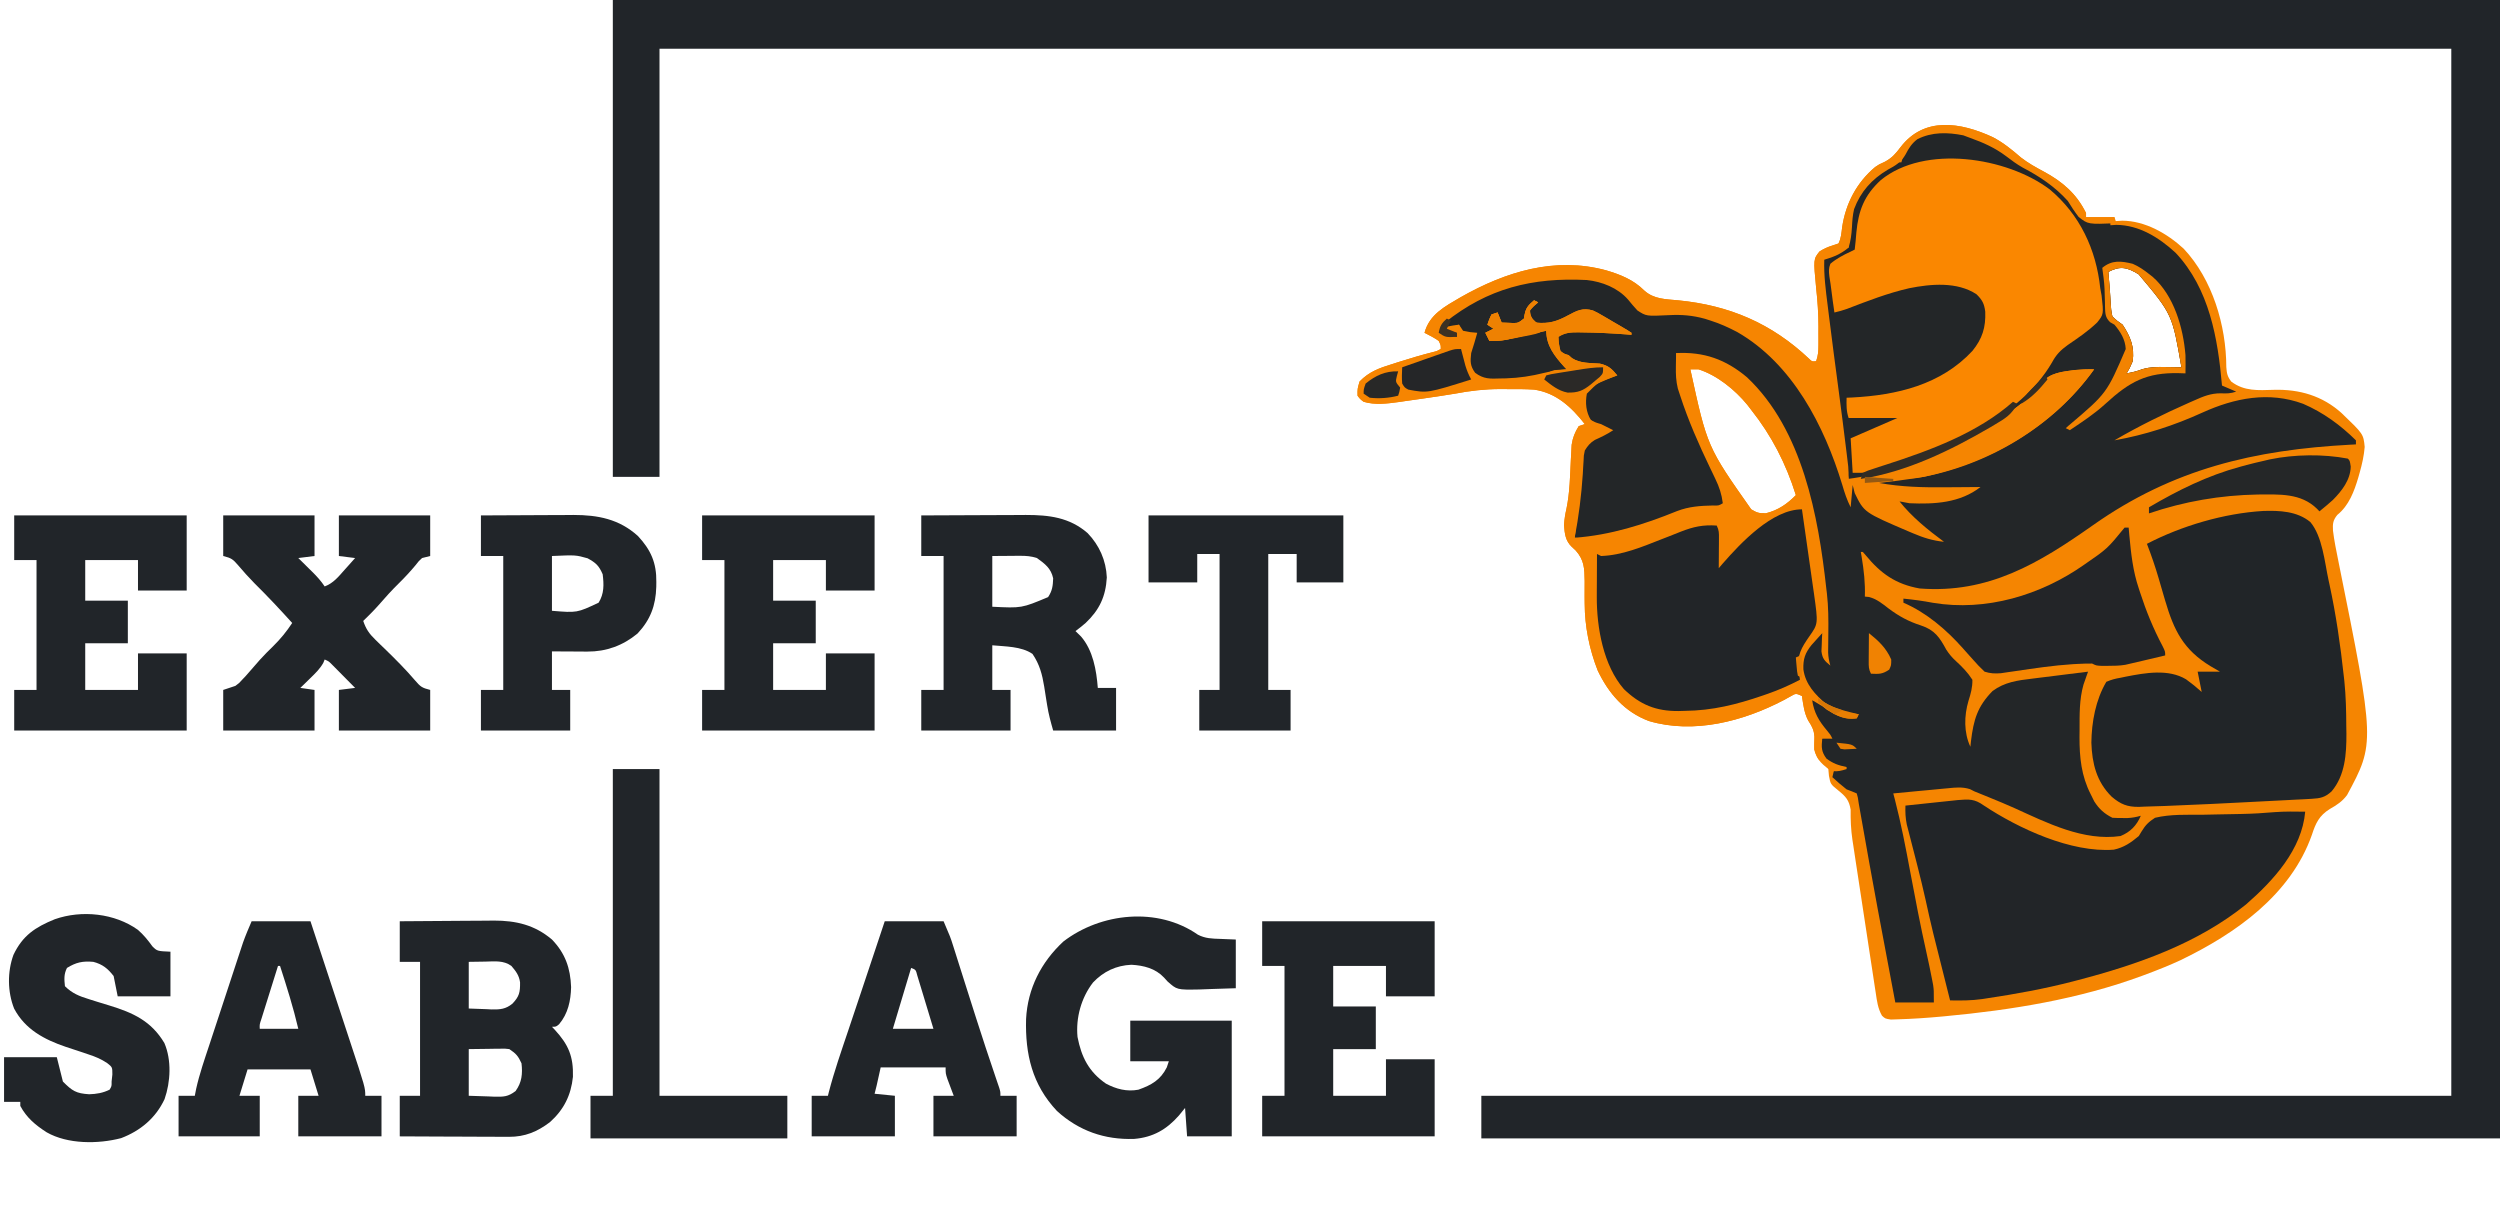 <svg xmlns="http://www.w3.org/2000/svg" width="1232" height="596"><path d="M0 0 C5.199 2.749 9.385 6.183 13.816 10.016 C17.383 12.767 21.098 14.826 25.062 16.938 C34.2 21.863 41.232 27.865 45.875 37.375 C45.875 38.035 45.875 38.695 45.875 39.375 C50.495 39.375 55.115 39.375 59.875 39.375 C59.875 40.035 59.875 40.695 59.875 41.375 C61.133 41.292 62.391 41.21 63.688 41.125 C74.9 41.16 85.937 47.472 94 54.938 C108.168 70.021 114.949 92.771 115 113.25 C115.237 116.405 115.519 117.91 117.449 120.43 C123.851 125.279 130.773 124.708 138.405 124.485 C150.991 124.125 162.424 127.411 171.902 136.035 C182.569 146.262 182.569 146.262 183.195 152.637 C182.821 157.003 181.941 160.98 180.75 165.188 C180.417 166.374 180.417 166.374 180.076 167.584 C178.029 174.493 175.457 181.492 169.691 186.133 C167.547 188.78 167.388 190.483 167.564 193.84 C168.182 198.882 169.199 203.846 170.211 208.822 C188.305 298.55 188.305 298.55 174.5 324.188 C172.172 327.321 169.431 329.118 166.059 331.023 C160.777 334.293 159.048 337.996 157.188 343.75 C146.722 373.425 119.731 392.349 92.429 405.559 C87 408.069 81.478 410.286 75.875 412.375 C75.083 412.672 74.29 412.969 73.474 413.275 C42.247 424.774 9.262 430.127 -23.75 433.188 C-24.425 433.251 -25.101 433.315 -25.797 433.38 C-32.82 434.027 -39.849 434.492 -46.898 434.699 C-48.587 434.753 -48.587 434.753 -50.31 434.807 C-53.125 434.375 -53.125 434.375 -54.699 432.891 C-56.714 429.335 -57.17 425.681 -57.751 421.694 C-57.888 420.819 -58.025 419.944 -58.166 419.042 C-58.615 416.149 -59.048 413.255 -59.48 410.359 C-59.789 408.344 -60.099 406.329 -60.409 404.313 C-61.058 400.088 -61.698 395.861 -62.333 391.633 C-63.145 386.227 -63.972 380.823 -64.804 375.42 C-65.445 371.256 -66.079 367.092 -66.711 362.927 C-67.014 360.935 -67.318 358.943 -67.624 356.951 C-68.051 354.16 -68.47 351.367 -68.887 348.573 C-69.014 347.757 -69.14 346.942 -69.27 346.101 C-70.002 341.13 -70.189 336.398 -70.125 331.375 C-70.895 326.661 -72.591 324.833 -76.188 321.938 C-80.043 318.808 -80.043 318.808 -80.812 314.75 C-80.916 313.636 -81.019 312.522 -81.125 311.375 C-83.521 308.729 -83.521 308.729 -86.125 306.375 C-88.029 303.111 -88.156 300.676 -88 297 C-87.893 292.933 -88.813 290.722 -91.102 287.281 C-93.069 283.617 -93.502 279.448 -94.125 275.375 C-97.116 274.002 -97.116 274.002 -99.848 275.598 C-100.95 276.205 -102.052 276.812 -103.188 277.438 C-123.088 287.853 -147.481 294.257 -169.562 287.688 C-181.526 283.213 -189.375 274.16 -194.773 262.801 C-198.907 252.325 -201.152 241.092 -201.195 229.848 C-201.211 228.041 -201.211 228.041 -201.227 226.197 C-201.242 223.695 -201.234 221.192 -201.203 218.689 C-201.295 212.56 -201.404 208.392 -205.59 203.688 C-206.215 203.107 -206.84 202.527 -207.484 201.93 C-210.722 198.862 -211.047 195.39 -211.375 191.125 C-211.181 188.215 -210.818 185.864 -210.168 183.062 C-208.522 175.05 -208.39 166.874 -208.002 158.723 C-207.93 157.479 -207.859 156.235 -207.785 154.953 C-207.73 153.833 -207.674 152.713 -207.617 151.56 C-207.061 147.963 -206.042 145.462 -204.125 142.375 C-203.135 142.045 -202.145 141.715 -201.125 141.375 C-207.71 132.981 -215.223 125.959 -226.125 124.375 C-230.546 124.1 -234.947 124.096 -239.375 124.125 C-240.526 124.117 -241.677 124.11 -242.863 124.102 C-250.486 124.119 -257.649 124.939 -265.125 126.375 C-269.452 127.09 -273.786 127.743 -278.125 128.375 C-279.008 128.506 -279.891 128.637 -280.8 128.771 C-283.824 129.214 -286.849 129.64 -289.875 130.062 C-290.845 130.206 -291.816 130.35 -292.816 130.498 C-298.536 131.277 -304.496 132.058 -310.125 130.375 C-311.87 129.038 -311.87 129.038 -313.125 127.375 C-313.188 124 -313.188 124 -312.125 120.375 C-307.382 115.495 -302.353 113.729 -295.938 111.75 C-294.539 111.301 -294.539 111.301 -293.112 110.843 C-287.445 109.041 -281.756 107.336 -275.988 105.883 C-274.053 105.421 -274.053 105.421 -272.125 104.375 C-272.09 102.488 -272.09 102.488 -273.125 100.375 C-275.367 98.78 -277.661 97.63 -280.125 96.375 C-277.69 87.313 -270.13 83.436 -262.413 78.91 C-240.259 66.303 -215.912 58.7 -190.573 65.605 C-183.451 67.727 -177.113 70.275 -171.812 75.562 C-167.091 79.846 -161.235 79.799 -155.125 80.375 C-129.911 82.845 -109.132 91.69 -90.578 109.195 C-89.178 110.585 -89.178 110.585 -87.125 110.375 C-86.14 107.421 -85.996 105.482 -85.992 102.402 C-85.99 100.928 -85.99 100.928 -85.988 99.424 C-85.992 98.397 -85.996 97.37 -86 96.312 C-85.996 95.313 -85.992 94.313 -85.988 93.283 C-85.997 86.912 -86.425 80.702 -87.125 74.375 C-88.496 60.09 -88.496 60.09 -85.445 56.273 C-83.351 54.961 -81.482 54.101 -79.125 53.375 C-78.135 53.045 -77.145 52.715 -76.125 52.375 C-74.797 49.719 -74.681 47.26 -74.312 44.312 C-72.552 32.63 -67.162 22.317 -58.031 14.664 C-56.125 13.375 -56.125 13.375 -53.191 12.051 C-49.668 10.125 -47.978 8.122 -45.562 4.938 C-33.969 -10.252 -16.07 -7.455 0 0 Z M56.875 66.375 C57.109 69.269 57.349 72.162 57.605 75.055 C57.773 77.12 57.907 79.188 57.988 81.258 C58.117 83.717 58.286 85.984 58.875 88.375 C61.143 90.456 61.143 90.456 63.875 92.375 C67.773 98.248 69.812 103.35 68.875 110.375 C67.375 113.875 67.375 113.875 65.875 116.375 C68.565 115.9 70.978 115.335 73.531 114.344 C77.563 113.176 81.085 113.152 85.25 113.25 C86.354 113.264 86.354 113.264 87.48 113.277 C89.279 113.301 91.077 113.337 92.875 113.375 C88.376 87.268 88.376 87.268 71.805 67.566 C66.312 64.175 62.759 63.233 56.875 66.375 Z M-149.125 114.375 C-140.793 152.591 -140.793 152.591 -119.125 183.375 C-116.285 185.081 -115.291 185.378 -111.875 185.312 C-105.883 183.814 -101.415 180.751 -97.125 176.375 C-101.939 160.943 -109.08 147.029 -119.125 134.375 C-119.77 133.536 -120.414 132.697 -121.078 131.832 C-127.124 124.452 -135.952 117.281 -145.125 114.375 C-146.445 114.375 -147.765 114.375 -149.125 114.375 Z " fill="#F58501" transform="translate(982.125,67.625)"></path><path d="M0 0 C4.156 2.474 8.123 5.207 12.097 7.96 C13.486 8.846 14.881 9.724 16.285 10.585 C17.184 11.146 17.184 11.146 18.101 11.718 C19.67 12.695 21.241 13.668 22.812 14.64 C35.593 22.635 35.593 22.635 39 27.902 C43.033 34.469 43.033 34.469 49.566 37.96 C52.798 38.185 55.87 38.22 59.097 37.96 C59.097 38.62 59.097 39.28 59.097 39.96 C60.046 39.899 60.995 39.837 61.972 39.773 C73.318 39.864 83.175 46.079 91.285 53.585 C107.883 71.304 112.05 95.662 114.097 118.96 C116.407 119.95 118.717 120.94 121.097 121.96 C118.348 122.877 116.432 122.928 113.48 122.785 C108.604 122.766 104.87 124.295 100.472 126.273 C99.667 126.623 98.863 126.974 98.034 127.334 C85.444 132.905 72.985 139.01 61.097 145.96 C76.095 143.314 90.629 138.601 104.472 132.273 C120.397 125.057 137.196 121.731 154.097 127.96 C163.993 132.233 172.454 138.417 180.097 145.96 C180.097 146.62 180.097 147.28 180.097 147.96 C179.238 148.005 178.378 148.05 177.493 148.096 C130.063 150.639 90.01 159.951 50.576 187.737 C23.823 206.586 -0.98 221.585 -34.903 218.96 C-46.721 216.859 -54.074 211.599 -61.555 202.5 C-62 201.992 -62.445 201.484 -62.903 200.96 C-63.233 200.96 -63.563 200.96 -63.903 200.96 C-63.758 201.794 -63.614 202.628 -63.465 203.488 C-62.378 210.077 -61.677 216.285 -61.903 222.96 C-60.87 223.059 -60.87 223.059 -59.817 223.16 C-55.995 224.21 -53.354 226.383 -50.278 228.773 C-45.122 232.636 -40.409 235.206 -34.235 237.195 C-27.44 239.426 -25.01 243.143 -21.77 249.132 C-20.229 251.467 -18.987 252.937 -16.973 254.789 C-13.828 257.69 -11.22 260.33 -8.903 263.96 C-8.858 267.808 -9.672 270.698 -10.84 274.355 C-12.999 281.679 -13.17 289.971 -9.903 296.96 C-9.756 295.584 -9.756 295.584 -9.606 294.179 C-8.323 283.649 -6.412 277.083 1.023 269.503 C6.983 265.07 13.348 264.251 20.535 263.398 C21.495 263.276 22.456 263.154 23.445 263.028 C26.328 262.663 29.213 262.311 32.097 261.96 C33.763 261.751 35.428 261.54 37.093 261.328 C40.76 260.862 44.428 260.407 48.097 259.96 C47.79 260.813 47.79 260.813 47.476 261.683 C47.072 262.841 47.072 262.841 46.66 264.023 C46.393 264.777 46.126 265.531 45.851 266.308 C43.753 273.688 43.914 281.091 43.91 288.71 C43.897 289.827 43.885 290.943 43.873 292.093 C43.855 302.219 44.758 311.311 49.41 320.398 C49.983 321.552 50.557 322.705 51.148 323.894 C53.534 327.648 56.127 329.975 60.097 331.96 C61.72 332.057 63.347 332.09 64.972 332.085 C65.836 332.088 66.7 332.091 67.589 332.093 C69.904 331.971 71.88 331.61 74.097 330.96 C72.028 335.788 68.957 338.963 64.097 340.96 C45.882 343.594 27.892 334.477 11.832 327.184 C7.747 325.356 3.616 323.649 -0.528 321.96 C-1.208 321.682 -1.888 321.404 -2.589 321.117 C-4.359 320.395 -6.131 319.677 -7.903 318.96 C-8.993 318.409 -8.993 318.409 -10.106 317.846 C-13.85 316.661 -17.209 317.027 -21.047 317.421 C-21.817 317.491 -22.587 317.56 -23.38 317.632 C-25.826 317.855 -28.271 318.095 -30.715 318.335 C-32.379 318.49 -34.042 318.644 -35.706 318.796 C-39.773 319.172 -43.838 319.562 -47.903 319.96 C-47.547 321.292 -47.547 321.292 -47.184 322.65 C-44.064 334.677 -41.737 346.811 -39.465 359.023 C-37.031 372.069 -34.521 385.081 -31.624 398.033 C-30.609 402.596 -29.639 407.164 -28.757 411.754 C-28.51 413.036 -28.51 413.036 -28.258 414.344 C-27.903 416.96 -27.903 416.96 -27.903 422.96 C-34.173 422.96 -40.443 422.96 -46.903 422.96 C-52.736 392.351 -58.462 361.729 -63.825 331.034 C-64.18 329.009 -64.541 326.985 -64.903 324.96 C-65.055 323.98 -65.207 323 -65.364 321.99 C-65.63 320.985 -65.63 320.985 -65.903 319.96 C-67.545 319.236 -69.219 318.583 -70.903 317.96 C-73.348 316.082 -75.631 314.043 -77.903 311.96 C-77.028 308.085 -77.028 308.085 -75.903 306.96 C-76.852 306.362 -77.8 305.764 -78.778 305.148 C-81.903 302.96 -81.903 302.96 -83.903 299.96 C-83.982 297.628 -83.991 295.292 -83.903 292.96 C-82.253 292.63 -80.603 292.3 -78.903 291.96 C-79.385 291.429 -79.867 290.898 -80.364 290.351 C-81.311 289.291 -81.311 289.291 -82.278 288.21 C-83.218 287.166 -83.218 287.166 -84.176 286.101 C-87.495 281.986 -88.143 279.253 -87.903 273.96 C-84.445 274.592 -82.149 275.963 -79.278 277.96 C-74.374 281.349 -71.992 282.073 -65.903 281.96 C-66.63 281.872 -67.357 281.783 -68.106 281.691 C-74.935 280.474 -79.433 278.337 -84.465 273.71 C-84.965 273.257 -85.465 272.803 -85.98 272.336 C-90.574 267.856 -92.547 263.414 -93.465 257.085 C-93.261 251.824 -90.257 247.831 -86.903 243.96 C-85.266 242.591 -83.605 241.248 -81.903 239.96 C-81.926 240.876 -81.949 241.791 -81.973 242.734 C-81.991 243.922 -82.009 245.111 -82.028 246.335 C-82.051 247.519 -82.074 248.702 -82.098 249.921 C-82.231 253.072 -82.231 253.072 -79.903 254.96 C-80.233 254.3 -80.563 253.64 -80.903 252.96 C-80.952 251.439 -80.939 249.916 -80.895 248.394 C-80.594 233.329 -81.698 218.859 -83.903 203.96 C-84.071 202.784 -84.071 202.784 -84.243 201.584 C-88.685 171.169 -98.483 132.665 -123.672 112.453 C-133.592 105.816 -143.274 103.826 -154.903 102.96 C-155.151 124.047 -144.855 143.858 -135.739 162.371 C-135.407 163.054 -135.075 163.737 -134.733 164.441 C-133.842 166.266 -132.932 168.08 -132.02 169.894 C-130.821 173.186 -130.685 174.703 -131.903 177.96 C-134.651 179.334 -136.883 178.96 -139.965 178.96 C-147.53 179.229 -154.057 181.547 -161.09 184.21 C-190.716 195.425 -190.716 195.425 -204.903 193.96 C-204.721 192.446 -204.721 192.446 -204.536 190.902 C-204.366 189.442 -204.196 187.983 -204.028 186.523 C-203.935 185.738 -203.843 184.952 -203.748 184.143 C-203.194 179.235 -202.784 174.341 -202.5 169.41 C-202.397 167.745 -202.397 167.745 -202.291 166.046 C-202.159 163.854 -202.046 161.661 -201.952 159.467 C-201.541 152.918 -200.863 149.403 -195.903 144.96 C-193.665 143.5 -193.665 143.5 -191.59 142.585 C-190.893 142.268 -190.196 141.951 -189.477 141.625 C-188.958 141.405 -188.438 141.186 -187.903 140.96 C-188.518 140.658 -189.133 140.355 -189.766 140.042 C-198.273 135.633 -198.273 135.633 -199.903 130.96 C-200.67 126.633 -200.582 123.934 -198.028 120.273 C-193.916 117.23 -189.546 115.079 -184.903 112.96 C-188.433 109.653 -191.425 109.507 -196.153 109.148 C-202.745 108.485 -207.341 106.9 -211.903 101.96 C-213.903 98.96 -213.903 98.96 -213.778 96.398 C-212.903 93.96 -212.903 93.96 -211.344 92.82 C-207.897 91.607 -204.571 91.709 -200.965 91.773 C-199.845 91.783 -199.845 91.783 -198.702 91.792 C-192.075 91.883 -185.5 92.318 -178.903 92.96 C-181.625 91.303 -184.357 89.661 -187.09 88.023 C-187.859 87.554 -188.628 87.086 -189.42 86.603 C-194.808 83.164 -194.808 83.164 -200.903 81.96 C-204.11 83.278 -207.069 84.778 -210.112 86.423 C-214.965 88.897 -218.446 89.453 -223.903 88.96 C-226.465 87.21 -226.465 87.21 -227.903 84.96 C-227.717 81.886 -226.654 80.587 -224.903 77.96 C-228.191 80.687 -228.191 80.687 -229.153 84.71 C-229.07 85.453 -228.988 86.195 -228.903 86.96 C-232.824 89.574 -236.348 89.254 -240.903 88.96 C-241.563 88.3 -242.223 87.64 -242.903 86.96 C-242.903 85.64 -242.903 84.32 -242.903 82.96 C-244.278 84.25 -245.61 85.587 -246.903 86.96 C-246.903 87.62 -246.903 88.28 -246.903 88.96 C-244.943 90.597 -244.943 90.597 -242.903 91.96 C-245.378 92.95 -245.378 92.95 -247.903 93.96 C-247.573 94.95 -247.243 95.94 -246.903 96.96 C-246.161 96.809 -245.42 96.658 -244.656 96.501 C-241.301 95.818 -237.946 95.139 -234.59 94.46 C-233.423 94.222 -232.256 93.983 -231.053 93.738 C-229.935 93.512 -228.817 93.287 -227.665 93.054 C-226.633 92.845 -225.601 92.635 -224.538 92.419 C-221.903 91.96 -221.903 91.96 -218.903 91.96 C-218.66 92.613 -218.418 93.265 -218.168 93.937 C-215.567 100.721 -212.257 106.163 -207.903 111.96 C-209.136 112.142 -209.136 112.142 -210.395 112.328 C-211.511 112.495 -212.628 112.663 -213.778 112.835 C-214.981 113.016 -216.183 113.196 -217.422 113.382 C-220.164 113.838 -222.776 114.41 -225.465 115.085 C-230.683 116.157 -235.906 116.251 -241.215 116.335 C-242.088 116.361 -242.961 116.387 -243.86 116.414 C-248.064 116.426 -250.305 116.333 -253.946 114.062 C-256.4 111.426 -256.858 110.515 -257.153 106.898 C-256.855 102.2 -255.568 98.33 -253.903 93.96 C-255.037 93.692 -256.172 93.424 -257.34 93.148 C-258.516 92.756 -259.692 92.364 -260.903 91.96 C-261.233 90.97 -261.563 89.98 -261.903 88.96 C-264.873 89.95 -264.873 89.95 -267.903 90.96 C-266.253 91.62 -264.603 92.28 -262.903 92.96 C-262.903 93.62 -262.903 94.28 -262.903 94.96 C-268.528 95.21 -268.528 95.21 -271.903 92.96 C-271.222 87.912 -267.825 86.061 -263.985 83.117 C-247.317 71.456 -230.425 65.733 -210.028 65.648 C-209.065 65.642 -208.103 65.637 -207.111 65.631 C-196.689 65.736 -188.304 67.517 -179.903 73.96 C-178.6 75.577 -177.309 77.202 -176.028 78.835 C-172.985 82.06 -170.907 83.21 -166.559 83.359 C-164.006 83.323 -161.464 83.207 -158.913 83.081 C-139.542 82.261 -123.062 90.787 -109.028 103.582 C-89.21 122.341 -76.005 148.506 -69.903 174.96 C-69.573 171.99 -69.243 169.02 -68.903 165.96 C-66.903 167.96 -66.903 167.96 -65.59 171.273 C-61.38 181.261 -50.111 185.565 -40.778 189.71 C-40.121 190.004 -39.465 190.298 -38.788 190.601 C-34.232 192.567 -29.742 193.861 -24.903 194.96 C-25.676 194.404 -26.45 193.847 -27.247 193.273 C-40.091 183.862 -40.091 183.862 -44.903 177.96 C-44.903 177.3 -44.903 176.64 -44.903 175.96 C-43.708 175.984 -42.513 176.007 -41.282 176.031 C-30.697 176.178 -22.137 175.541 -12.149 171.882 C-11.165 171.522 -10.18 171.162 -9.166 170.792 C-8.419 170.517 -7.672 170.243 -6.903 169.96 C-7.859 169.971 -8.816 169.981 -9.802 169.992 C-13.421 170.029 -17.041 170.052 -20.66 170.07 C-22.214 170.08 -23.767 170.094 -25.32 170.111 C-51.194 170.396 -51.194 170.396 -58.903 165.96 C-57.863 165.863 -57.863 165.863 -56.802 165.764 C-16.047 161.84 18.087 147.528 46.097 116.96 C47.454 115.313 48.798 113.654 50.097 111.96 C48.017 112.168 45.937 112.386 43.863 112.644 C41.962 112.861 40.054 113.017 38.144 113.121 C32 113.68 28.72 114.7 24.66 119.46 C23.583 120.804 23.583 120.804 22.484 122.175 C3.36 144.491 -34.207 159.214 -61.903 164.96 C-63.318 165.025 -64.736 165.047 -66.153 165.023 C-68.009 164.992 -68.009 164.992 -69.903 164.96 C-73.74 144.292 -75.816 123.346 -78.235 102.476 C-78.348 101.504 -78.46 100.532 -78.576 99.531 C-79.134 94.722 -79.689 89.913 -80.24 85.103 C-80.444 83.333 -80.648 81.563 -80.852 79.792 C-80.989 78.585 -80.989 78.585 -81.129 77.353 C-81.61 73.197 -82.202 69.086 -82.903 64.96 C-83.015 62.282 -82.949 59.643 -82.903 56.96 C-81.114 55.955 -79.322 54.957 -77.528 53.96 C-76.031 53.125 -76.031 53.125 -74.504 52.273 C-71.903 50.96 -71.903 50.96 -69.903 50.96 C-69.938 50.378 -69.972 49.795 -70.008 49.195 C-70.37 38.251 -68.14 28.388 -60.903 19.96 C-56.431 15.392 -51.933 11.314 -45.903 8.96 C-45.243 8.96 -44.583 8.96 -43.903 8.96 C-43.532 7.63 -43.532 7.63 -43.153 6.273 C-41.191 1.075 -38.828 -1.814 -33.903 -4.352 C-22.65 -8.824 -10.303 -5.629 0 0 Z M58.097 62.96 C58.331 65.855 58.571 68.748 58.828 71.64 C58.995 73.705 59.129 75.773 59.21 77.843 C59.339 80.302 59.508 82.569 60.097 84.96 C62.365 87.042 62.365 87.042 65.097 88.96 C68.995 94.833 71.034 99.935 70.097 106.96 C68.597 110.46 68.597 110.46 67.097 112.96 C69.787 112.486 72.2 111.92 74.753 110.929 C78.785 109.761 82.308 109.738 86.472 109.835 C87.576 109.849 87.576 109.849 88.703 109.863 C90.501 109.886 92.299 109.922 94.097 109.96 C89.598 83.853 89.598 83.853 73.027 64.152 C67.534 60.761 63.981 59.819 58.097 62.96 Z " fill="#232628" transform="translate(980.903,71.04)"></path><path d="M0 0 C306.9 0 613.8 0 930 0 C930 185.13 930 370.26 930 561 C764.34 561 598.68 561 428 561 C428 554.07 428 547.14 428 540 C585.74 540 743.48 540 906 540 C906 369.72 906 199.44 906 24 C614.61 24 323.22 24 23 24 C23 93.63 23 163.26 23 235 C15.41 235 7.82 235 0 235 C0 157.45 0 79.9 0 0 Z " fill="#212529" transform="translate(302,0)"></path><path d="M0 0 C5.199 2.749 9.385 6.183 13.816 10.016 C17.383 12.767 21.098 14.826 25.062 16.938 C34.2 21.863 41.232 27.865 45.875 37.375 C45.875 38.035 45.875 38.695 45.875 39.375 C50.495 39.375 55.115 39.375 59.875 39.375 C60.205 40.365 60.535 41.355 60.875 42.375 C46.864 42.953 46.864 42.953 42.207 39.258 C40.253 36.71 38.541 34.118 36.875 31.375 C30.485 24.33 23.076 19.338 14.691 14.977 C11.733 13.294 9.135 11.385 6.438 9.312 C0.944 5.202 -4.688 2.672 -11.125 0.375 C-12.28 -0.058 -13.435 -0.491 -14.625 -0.938 C-22.391 -2.463 -30.03 -2.664 -37.223 0.965 C-39.995 3.02 -41.481 5.437 -43.055 8.473 C-45.206 12.296 -48.011 13.959 -51.812 16 C-59.67 20.657 -65.219 26.833 -68.43 35.426 C-69.145 38.461 -69.331 41.373 -69.495 44.48 C-69.711 48.039 -70.073 50.928 -71.125 54.375 C-74.795 57.479 -78.539 59.029 -83.125 60.375 C-83.386 68.007 -82.392 75.439 -81.438 83 C-81.258 84.449 -81.079 85.897 -80.901 87.346 C-79.313 100.141 -77.617 112.922 -75.922 125.703 C-74.674 135.13 -73.455 144.559 -72.312 154 C-72.189 155.013 -72.065 156.025 -71.937 157.068 C-71.773 158.446 -71.773 158.446 -71.605 159.852 C-71.512 160.636 -71.418 161.421 -71.321 162.229 C-71.135 164.27 -71.125 166.325 -71.125 168.375 C-42.493 164.386 -13.16 151.768 9.875 134.375 C10.896 133.604 11.917 132.833 12.969 132.039 C17.291 128.634 20.876 125.489 24.062 121 C28.112 116.042 34.039 115.592 40.035 114.75 C43.352 114.426 46.546 114.292 49.875 114.375 C29.611 142.702 -2.808 162.007 -37.071 167.88 C-43.405 168.847 -49.758 169.655 -56.125 170.375 C-45.078 172.369 -34.434 172.619 -23.25 172.5 C-21.579 172.49 -19.909 172.481 -18.238 172.473 C-14.2 172.451 -10.163 172.417 -6.125 172.375 C-16.26 180.245 -28.742 180.908 -41.125 180.375 C-42.799 180.082 -44.47 179.763 -46.125 179.375 C-39.814 187.28 -32.215 193.369 -24.125 199.375 C-29.677 198.815 -34.255 197.37 -39.375 195.188 C-40.118 194.875 -40.861 194.563 -41.626 194.241 C-63.489 184.891 -63.489 184.891 -68.125 175.375 C-68.455 174.055 -68.785 172.735 -69.125 171.375 C-69.455 175.005 -69.785 178.635 -70.125 182.375 C-71.987 178.652 -73.091 175.296 -74.25 171.312 C-83.1 142.216 -98.776 111.627 -126.039 95.988 C-130.326 93.747 -134.511 91.835 -139.125 90.375 C-140.051 90.077 -140.976 89.779 -141.93 89.473 C-148.038 87.786 -153.387 87.348 -159.665 87.682 C-170.809 88.231 -170.809 88.231 -175.207 85.371 C-176.809 83.634 -178.352 81.841 -179.828 79.996 C-184.898 74.211 -192.58 71.2 -200.125 70.375 C-227.008 69.009 -248.942 74.416 -270.125 91.375 C-270.785 92.035 -271.445 92.695 -272.125 93.375 C-272.125 94.365 -272.125 95.355 -272.125 96.375 C-269.485 97.035 -266.845 97.695 -264.125 98.375 C-264.125 97.715 -264.125 97.055 -264.125 96.375 C-267.095 95.88 -267.095 95.88 -270.125 95.375 C-269.795 94.715 -269.465 94.055 -269.125 93.375 C-266.062 92.75 -266.062 92.75 -263.125 92.375 C-262.135 93.86 -262.135 93.86 -261.125 95.375 C-257.557 96.111 -257.557 96.111 -254.125 96.375 C-255.074 99.729 -256.022 103.067 -257.125 106.375 C-257.59 110.558 -257.679 112.602 -255.191 116.07 C-250.964 119.248 -247.837 119.058 -242.688 118.875 C-241.801 118.859 -240.914 118.844 -240.001 118.828 C-233.458 118.63 -227.424 117.702 -221.07 116.109 C-217.425 115.2 -213.858 114.748 -210.125 114.375 C-210.512 113.963 -210.898 113.55 -211.297 113.125 C-216.075 107.826 -220.125 102.712 -220.125 95.375 C-220.796 95.526 -221.466 95.678 -222.157 95.834 C-225.208 96.52 -228.26 97.197 -231.312 97.875 C-232.895 98.233 -232.895 98.233 -234.51 98.598 C-235.531 98.823 -236.553 99.049 -237.605 99.281 C-238.543 99.491 -239.48 99.7 -240.446 99.916 C-243.065 100.365 -245.474 100.459 -248.125 100.375 C-248.785 99.055 -249.445 97.735 -250.125 96.375 C-248.805 95.715 -247.485 95.055 -246.125 94.375 C-247.61 93.385 -247.61 93.385 -249.125 92.375 C-248.312 89.938 -248.312 89.938 -247.125 87.375 C-246.135 87.045 -245.145 86.715 -244.125 86.375 C-243.465 88.025 -242.805 89.675 -242.125 91.375 C-240.867 91.416 -239.609 91.457 -238.312 91.5 C-237.605 91.523 -236.897 91.546 -236.168 91.57 C-233.811 91.508 -233.811 91.508 -231.125 89.375 C-230.981 88.591 -230.836 87.808 -230.688 87 C-229.987 83.732 -228.602 82.533 -226.125 80.375 C-225.465 80.705 -224.805 81.035 -224.125 81.375 C-224.806 81.953 -225.486 82.53 -226.188 83.125 C-228.386 85.15 -228.386 85.15 -228 87.5 C-227.169 89.558 -227.169 89.558 -225.125 91.375 C-218.815 91.977 -214.935 90.785 -209.438 87.812 C-204.987 85.423 -202.162 83.918 -197.125 85.375 C-194.813 86.482 -194.813 86.482 -192.48 87.844 C-191.639 88.332 -190.798 88.821 -189.932 89.324 C-189.067 89.836 -188.203 90.348 -187.312 90.875 C-186.429 91.387 -185.545 91.899 -184.635 92.426 C-179.864 95.218 -179.864 95.218 -178.125 96.375 C-178.125 96.705 -178.125 97.035 -178.125 97.375 C-179.011 97.303 -179.896 97.231 -180.809 97.156 C-187.977 96.619 -195.123 96.25 -202.312 96.188 C-203.03 96.175 -203.748 96.162 -204.488 96.148 C-208.203 96.141 -210.972 96.314 -214.125 98.375 C-213.944 101.813 -213.944 101.813 -213.125 105.375 C-211.342 106.725 -211.342 106.725 -209.125 107.375 C-208.297 108.114 -208.297 108.114 -207.453 108.867 C-203.36 111.518 -198.52 111.186 -193.754 111.555 C-189.469 112.523 -187.899 114.05 -185.125 117.375 C-186.121 117.721 -186.121 117.721 -187.137 118.074 C-194.627 120.799 -194.627 120.799 -200.125 126.375 C-200.973 130.863 -200.547 135.454 -198.125 139.375 C-195.844 140.588 -195.844 140.588 -193.125 141.375 C-191.117 142.36 -189.116 143.357 -187.125 144.375 C-190.067 146.336 -192.977 147.733 -196.188 149.18 C-198.563 150.645 -199.637 152.012 -201.125 154.375 C-201.667 156.874 -201.667 156.874 -201.75 159.602 C-201.815 160.626 -201.881 161.65 -201.948 162.705 C-202.006 163.793 -202.065 164.88 -202.125 166 C-202.82 176.618 -204.124 186.93 -206.125 197.375 C-188.567 196.11 -171.917 190.834 -155.679 184.235 C-149.79 181.98 -144.272 181.618 -138.039 181.48 C-135.187 181.579 -135.187 181.579 -133.125 180.375 C-133.692 175.894 -134.853 172.389 -136.82 168.332 C-137.368 167.184 -137.916 166.037 -138.481 164.854 C-138.915 163.956 -138.915 163.956 -139.358 163.039 C-144.967 151.398 -150.122 139.677 -154.125 127.375 C-154.703 125.619 -154.703 125.619 -155.293 123.828 C-156.198 120.072 -156.323 116.794 -156.25 112.938 C-156.232 111.701 -156.214 110.465 -156.195 109.191 C-156.172 108.262 -156.149 107.333 -156.125 106.375 C-142.398 105.67 -131.704 109.47 -121.188 118.312 C-93.814 144.119 -86.047 186.668 -82.125 222.375 C-82.026 223.186 -81.928 223.997 -81.826 224.833 C-81.065 231.487 -81.042 238.058 -81.125 244.75 C-81.151 246.862 -81.172 248.974 -81.188 251.086 C-81.205 252.467 -81.205 252.467 -81.223 253.876 C-81.132 256.201 -80.786 258.152 -80.125 260.375 C-82.933 258.097 -84.042 257.013 -84.516 253.359 C-84.469 252.292 -84.423 251.225 -84.375 250.125 C-84.339 249.047 -84.303 247.97 -84.266 246.859 C-84.219 246.04 -84.173 245.22 -84.125 244.375 C-85.255 245.62 -86.379 246.871 -87.5 248.125 C-88.126 248.821 -88.753 249.517 -89.398 250.234 C-92.544 254.134 -93.611 257.13 -93.422 262.238 C-92.388 269.683 -87.584 274.676 -82.074 279.453 C-77.15 282.662 -71.881 283.59 -66.125 284.375 C-66.455 285.035 -66.785 285.695 -67.125 286.375 C-74.228 287.302 -78.339 284.198 -84.125 280.375 C-85.787 279.368 -87.453 278.366 -89.125 277.375 C-88.073 283.803 -85.858 287.511 -81.684 292.492 C-80.125 294.375 -80.125 294.375 -79.125 296.375 C-80.775 296.375 -82.425 296.375 -84.125 296.375 C-84.541 300.622 -84.631 302.685 -82.062 306.188 C-78.649 308.729 -76.244 309.487 -72.125 310.375 C-72.125 310.705 -72.125 311.035 -72.125 311.375 C-74.833 312.221 -76.36 312.66 -79.125 312.375 C-83.735 309.777 -86.687 306.936 -88.125 301.812 C-88.125 299.666 -88.071 297.518 -87.938 295.375 C-88.149 291.994 -89.316 290.204 -91.102 287.387 C-93.006 283.643 -93.495 279.495 -94.125 275.375 C-97.116 274.002 -97.116 274.002 -99.848 275.598 C-100.95 276.205 -102.052 276.812 -103.188 277.438 C-123.088 287.853 -147.481 294.257 -169.562 287.688 C-181.526 283.213 -189.375 274.16 -194.773 262.801 C-198.907 252.325 -201.152 241.092 -201.195 229.848 C-201.211 228.041 -201.211 228.041 -201.227 226.197 C-201.242 223.695 -201.234 221.192 -201.203 218.689 C-201.295 212.56 -201.404 208.392 -205.59 203.688 C-206.215 203.107 -206.84 202.527 -207.484 201.93 C-210.722 198.862 -211.047 195.39 -211.375 191.125 C-211.181 188.215 -210.818 185.864 -210.168 183.062 C-208.522 175.05 -208.39 166.874 -208.002 158.723 C-207.93 157.479 -207.859 156.235 -207.785 154.953 C-207.73 153.833 -207.674 152.713 -207.617 151.56 C-207.061 147.963 -206.042 145.462 -204.125 142.375 C-203.135 142.045 -202.145 141.715 -201.125 141.375 C-207.71 132.981 -215.223 125.959 -226.125 124.375 C-230.546 124.1 -234.947 124.096 -239.375 124.125 C-240.526 124.117 -241.677 124.11 -242.863 124.102 C-250.486 124.119 -257.649 124.939 -265.125 126.375 C-269.452 127.09 -273.786 127.743 -278.125 128.375 C-279.008 128.506 -279.891 128.637 -280.8 128.771 C-283.824 129.214 -286.849 129.64 -289.875 130.062 C-290.845 130.206 -291.816 130.35 -292.816 130.498 C-298.536 131.277 -304.496 132.058 -310.125 130.375 C-311.87 129.038 -311.87 129.038 -313.125 127.375 C-313.188 124 -313.188 124 -312.125 120.375 C-307.382 115.495 -302.353 113.729 -295.938 111.75 C-294.539 111.301 -294.539 111.301 -293.112 110.843 C-287.445 109.041 -281.756 107.336 -275.988 105.883 C-274.053 105.421 -274.053 105.421 -272.125 104.375 C-272.09 102.488 -272.09 102.488 -273.125 100.375 C-275.367 98.78 -277.661 97.63 -280.125 96.375 C-277.69 87.313 -270.13 83.436 -262.413 78.91 C-240.259 66.303 -215.912 58.7 -190.573 65.605 C-183.451 67.727 -177.113 70.275 -171.812 75.562 C-167.091 79.846 -161.235 79.799 -155.125 80.375 C-129.911 82.845 -109.132 91.69 -90.578 109.195 C-89.178 110.585 -89.178 110.585 -87.125 110.375 C-86.14 107.421 -85.996 105.482 -85.992 102.402 C-85.99 100.928 -85.99 100.928 -85.988 99.424 C-85.992 98.397 -85.996 97.37 -86 96.312 C-85.996 95.313 -85.992 94.313 -85.988 93.283 C-85.997 86.912 -86.425 80.702 -87.125 74.375 C-88.496 60.09 -88.496 60.09 -85.445 56.273 C-83.351 54.961 -81.482 54.101 -79.125 53.375 C-78.135 53.045 -77.145 52.715 -76.125 52.375 C-74.797 49.719 -74.681 47.26 -74.312 44.312 C-72.552 32.63 -67.162 22.317 -58.031 14.664 C-56.125 13.375 -56.125 13.375 -53.191 12.051 C-49.668 10.125 -47.978 8.122 -45.562 4.938 C-33.969 -10.252 -16.07 -7.455 0 0 Z M-149.125 114.375 C-140.793 152.591 -140.793 152.591 -119.125 183.375 C-116.285 185.081 -115.291 185.378 -111.875 185.312 C-105.883 183.814 -101.415 180.751 -97.125 176.375 C-101.939 160.943 -109.08 147.029 -119.125 134.375 C-119.77 133.536 -120.414 132.697 -121.078 131.832 C-127.124 124.452 -135.952 117.281 -145.125 114.375 C-146.445 114.375 -147.765 114.375 -149.125 114.375 Z " fill="#F68501" transform="translate(982.125,67.625)"></path><path d="M0 0 C8.072 -0.263 16.754 0.059 23.304 5.44 C29.288 12.514 30.377 25.239 32.289 34.07 C32.439 34.753 32.588 35.436 32.742 36.14 C35.985 51.047 38.134 66.03 39.789 81.195 C39.892 82.121 39.995 83.046 40.102 84 C40.854 91.375 41.007 98.722 41.039 106.133 C41.06 107.318 41.08 108.503 41.102 109.725 C41.145 119.702 40.478 130.29 33.789 138.195 C30.551 141.161 28.22 141.627 23.875 141.855 C22.66 141.926 21.445 141.996 20.193 142.069 C18.85 142.132 17.507 142.195 16.164 142.258 C14.756 142.333 13.348 142.409 11.939 142.486 C8.876 142.65 5.813 142.805 2.749 142.953 C-1.543 143.16 -5.833 143.387 -10.124 143.617 C-20.72 144.184 -31.317 144.677 -41.92 145.102 C-44.042 145.188 -46.164 145.282 -48.286 145.378 C-51.636 145.519 -54.984 145.617 -58.336 145.695 C-59.252 145.738 -60.168 145.781 -61.111 145.825 C-66.874 145.886 -70.158 144.556 -74.563 140.817 C-82.062 133.437 -84.246 124.352 -84.586 114.195 C-84.453 103.979 -82.469 93.077 -77.211 84.195 C-74.692 83.124 -72.863 82.639 -70.211 82.195 C-69.342 82.012 -68.473 81.829 -67.578 81.641 C-58.015 79.779 -46.653 77.708 -37.898 82.973 C-35.202 84.926 -32.687 86.967 -30.211 89.195 C-31.201 84.245 -31.201 84.245 -32.211 79.195 C-28.581 79.195 -24.951 79.195 -21.211 79.195 C-22.737 78.308 -24.263 77.422 -25.836 76.508 C-39.23 68.396 -43.908 58.818 -48.211 44.195 C-48.421 43.482 -48.631 42.768 -48.848 42.033 C-49.702 39.12 -50.554 36.206 -51.396 33.289 C-53.081 27.494 -55.034 21.826 -57.211 16.195 C-40.072 7.298 -19.268 1.172 0 0 Z " fill="#212528" transform="translate(1115.211,251.805)"></path><path d="M0 0 C17.145 11.354 42.958 23.377 64.051 21.785 C69.066 20.695 72.474 18.332 76.375 15.062 C76.825 14.317 77.276 13.572 77.74 12.805 C79.661 9.655 81.24 8.067 84.375 6.062 C92.028 4.22 100.178 4.614 108 4.562 C110.158 4.52 112.315 4.473 114.473 4.422 C118.607 4.327 122.741 4.251 126.875 4.187 C132.44 4.084 137.953 3.756 143.498 3.27 C148.453 2.913 153.41 2.981 158.375 3.062 C156.753 21.713 142.72 37.002 129.195 48.789 C105.246 68.094 75.781 78.368 46.375 86.062 C45.526 86.285 44.677 86.508 43.803 86.738 C29.803 90.36 15.674 92.934 1.375 95.062 C0.675 95.171 -0.026 95.28 -0.748 95.393 C-6.054 96.152 -11.28 96.161 -16.625 96.062 C-25.663 60.296 -25.663 60.296 -28.73 46.345 C-29.96 40.814 -31.304 35.318 -32.703 29.828 C-32.887 29.106 -33.07 28.384 -33.259 27.64 C-34.175 24.04 -35.099 20.442 -36.035 16.847 C-36.374 15.523 -36.713 14.199 -37.051 12.875 C-37.354 11.706 -37.657 10.537 -37.97 9.332 C-38.609 6.145 -38.749 3.303 -38.625 0.062 C-34.587 -0.368 -30.548 -0.795 -26.51 -1.219 C-25.137 -1.364 -23.765 -1.509 -22.392 -1.656 C-20.414 -1.867 -18.436 -2.074 -16.457 -2.281 C-14.674 -2.47 -14.674 -2.47 -12.855 -2.662 C-7.316 -3.134 -4.581 -3.29 0 0 Z " fill="#222528" transform="translate(977.625,396.938)"></path><path d="M0 0 C14.812 12.374 22.899 29.596 24.898 48.66 C25.116 49.85 25.334 51.04 25.559 52.266 C26.597 61.515 26.597 61.515 23.404 65.547 C18.988 69.813 13.967 73.225 8.898 76.66 C5.292 79.286 3.181 81.417 1.086 85.348 C-15.032 112.99 -50.044 126.303 -78.852 136.16 C-79.864 136.511 -80.876 136.862 -81.919 137.223 C-82.882 137.543 -83.844 137.862 -84.836 138.191 C-86.108 138.618 -86.108 138.618 -87.405 139.053 C-90.102 139.66 -90.102 139.66 -97.102 139.66 C-97.432 134.05 -97.762 128.44 -98.102 122.66 C-90.512 119.36 -82.922 116.06 -75.102 112.66 C-83.022 112.66 -90.942 112.66 -99.102 112.66 C-100.259 109.187 -100.17 106.299 -100.102 102.66 C-98.738 102.604 -98.738 102.604 -97.348 102.547 C-75.352 101.396 -53.649 96.306 -38.102 79.598 C-33.184 73.513 -31.482 68.028 -31.77 60.246 C-32.277 56.298 -33.244 54.45 -36.102 51.66 C-45.608 45.408 -58.534 46.546 -69.241 48.694 C-79.765 51.089 -89.842 55.013 -99.898 58.876 C-101.951 59.607 -103.979 60.173 -106.102 60.66 C-106.646 56.969 -107.165 53.278 -107.617 49.574 C-107.894 47.334 -108.2 45.095 -108.586 42.871 C-108.871 40.432 -108.993 38.956 -108.102 36.66 C-105.037 34.054 -101.744 32.332 -98.102 30.66 C-97.112 30.165 -97.112 30.165 -96.102 29.66 C-95.751 26.837 -95.498 24.056 -95.289 21.223 C-94.265 10.417 -91.389 2.904 -83.246 -4.59 C-61.596 -22.257 -21.091 -15.911 0 0 Z " fill="#FA8700" transform="translate(1010.102,93.34)"></path><path d="M0 0 C1.004 6.992 2 13.984 2.991 20.978 C3.328 23.355 3.668 25.733 4.009 28.11 C4.5 31.532 4.985 34.955 5.469 38.379 C5.622 39.436 5.775 40.494 5.933 41.584 C8.01 56.414 8.01 56.414 3.625 62.625 C-0.27 68.219 -2.46 71.885 -1.625 78.812 C-1.514 79.788 -1.403 80.764 -1.289 81.77 C-1.194 82.506 -1.098 83.242 -1 84 C-6.284 86.742 -11.499 89.066 -17.125 91 C-17.856 91.254 -18.586 91.508 -19.339 91.77 C-32.178 96.178 -44.121 99.187 -57.75 99.312 C-59.301 99.356 -59.301 99.356 -60.883 99.4 C-71.927 99.491 -79.791 96.271 -87.742 88.594 C-97.859 76.972 -101.167 58.24 -101.098 43.191 C-101.094 41.951 -101.091 40.71 -101.088 39.432 C-101.08 38.155 -101.071 36.878 -101.062 35.562 C-101.058 34.259 -101.053 32.955 -101.049 31.611 C-101.037 28.408 -101.021 25.204 -101 22 C-100.34 22.33 -99.68 22.66 -99 23 C-88.463 22.643 -78.718 18.468 -69.012 14.668 C-67.959 14.26 -66.906 13.852 -65.821 13.432 C-63.73 12.618 -61.644 11.79 -59.564 10.947 C-53.39 8.542 -48.628 7.54 -42 8 C-40.826 10.349 -40.885 11.738 -40.902 14.352 C-40.906 15.202 -40.909 16.053 -40.912 16.93 C-40.925 18.264 -40.925 18.264 -40.938 19.625 C-40.942 20.522 -40.947 21.419 -40.951 22.344 C-40.963 24.563 -40.979 26.781 -41 29 C-40.357 28.25 -39.714 27.5 -39.051 26.727 C-30.146 16.551 -14.643 0 0 0 Z " fill="#222528" transform="translate(888,251)"></path><path d="M0 0 C14.85 0 29.7 0 45 0 C45 6.6 45 13.2 45 20 C41.04 20.495 41.04 20.495 37 21 C37.771 21.759 38.542 22.519 39.336 23.301 C40.349 24.305 41.362 25.308 42.375 26.312 C42.883 26.812 43.391 27.312 43.914 27.826 C46.229 30.125 48.183 32.275 50 35 C54.249 33.402 56.822 30.187 59.75 26.875 C60.257 26.312 60.763 25.748 61.285 25.168 C62.529 23.783 63.765 22.392 65 21 C62.36 20.67 59.72 20.34 57 20 C57 13.4 57 6.8 57 0 C71.85 0 86.7 0 102 0 C102 6.6 102 13.2 102 20 C100.68 20.33 99.36 20.66 98 21 C96.322 22.534 96.322 22.534 94.812 24.5 C92.173 27.665 89.442 30.613 86.5 33.5 C83.038 36.915 79.805 40.447 76.641 44.137 C74.217 46.89 71.625 49.439 69 52 C70.328 55.93 71.916 58.268 74.887 61.145 C75.661 61.904 76.435 62.664 77.232 63.447 C78.043 64.228 78.853 65.008 79.688 65.812 C84.864 70.845 89.915 75.88 94.601 81.378 C97.192 84.382 97.911 84.978 102 86 C102 92.6 102 99.2 102 106 C87.15 106 72.3 106 57 106 C57 99.4 57 92.8 57 86 C59.64 85.67 62.28 85.34 65 85 C62.878 82.851 60.753 80.706 58.625 78.562 C58.022 77.951 57.418 77.339 56.797 76.709 C55.927 75.834 55.927 75.834 55.039 74.941 C54.505 74.402 53.971 73.863 53.42 73.307 C52.013 71.892 52.013 71.892 50 71 C49.776 71.552 49.551 72.103 49.32 72.672 C47.596 75.712 45.375 77.814 42.875 80.25 C41.965 81.142 41.055 82.034 40.117 82.953 C39.419 83.629 38.72 84.304 38 85 C40.31 85.33 42.62 85.66 45 86 C45 92.6 45 99.2 45 106 C30.15 106 15.3 106 0 106 C0 99.4 0 92.8 0 86 C2.97 85.01 2.97 85.01 6 84 C7.905 82.609 7.905 82.609 9.438 80.875 C10.027 80.251 10.616 79.627 11.223 78.984 C13.55 76.385 15.836 73.752 18.109 71.105 C20.194 68.784 22.391 66.616 24.625 64.438 C28.258 60.861 31.196 57.251 34 53 C27.92 46.272 21.752 39.701 15.297 33.328 C12.527 30.521 9.933 27.594 7.375 24.594 C4.794 21.602 4.075 21.019 0 20 C0 13.4 0 6.8 0 0 Z " fill="#212529" transform="translate(110,254)"></path><path d="M0 0 C3.663 1.89 6.929 1.942 10.992 2.07 C14.797 2.225 14.797 2.225 18.68 2.383 C18.68 10.303 18.68 18.223 18.68 26.383 C14.694 26.545 10.716 26.684 6.729 26.767 C4.716 26.819 2.703 26.908 0.691 26.998 C-10.3 27.191 -10.3 27.191 -14.988 23.008 C-15.545 22.39 -16.103 21.773 -16.677 21.137 C-20.918 16.611 -26.736 15.143 -32.758 14.82 C-40.237 15.135 -46.551 18.129 -51.695 23.57 C-57.5 31.086 -60.211 40.972 -59.32 50.383 C-57.403 60.307 -53.753 67.561 -45.32 73.383 C-40.318 76.059 -34.983 77.474 -29.32 76.383 C-22.863 74.1 -18.414 71.57 -15.32 65.383 C-14.825 63.898 -14.825 63.898 -14.32 62.383 C-20.59 62.383 -26.86 62.383 -33.32 62.383 C-33.32 55.783 -33.32 49.183 -33.32 42.383 C-16.82 42.383 -0.32 42.383 16.68 42.383 C16.68 61.193 16.68 80.003 16.68 99.383 C9.42 99.383 2.16 99.383 -5.32 99.383 C-5.65 94.763 -5.98 90.143 -6.32 85.383 C-7.31 86.6 -8.3 87.817 -9.32 89.07 C-15.389 95.983 -22.132 99.875 -31.414 100.637 C-45.915 101.134 -58.677 96.668 -69.445 86.883 C-81.655 73.93 -85.14 58.859 -84.668 41.562 C-83.905 26.571 -77.274 13.578 -66.32 3.383 C-47.822 -10.842 -19.847 -13.833 0 0 Z " fill="#212529" transform="translate(590.32,460.617)"></path><path d="M0 0 C7.928 -0.045 15.857 -0.082 23.785 -0.104 C27.467 -0.114 31.15 -0.128 34.832 -0.151 C38.391 -0.173 41.951 -0.185 45.511 -0.19 C47.516 -0.195 49.522 -0.211 51.527 -0.227 C63 -0.228 73.033 0.953 81.98 8.719 C87.75 14.722 91.083 22.199 91.438 30.562 C90.9 39.963 87.806 46.537 81 53 C79.375 54.383 77.726 55.745 76 57 C76.907 57.887 77.815 58.774 78.75 59.688 C84.638 66.536 86.31 76.201 87 85 C89.97 85 92.94 85 96 85 C96 91.93 96 98.86 96 106 C85.77 106 75.54 106 65 106 C63.757 101.65 62.715 97.874 62.035 93.496 C61.875 92.508 61.714 91.52 61.549 90.502 C61.224 88.456 60.904 86.409 60.588 84.361 C59.592 78.289 58.317 73.414 54.812 68.25 C49.296 64.446 41.286 64.629 35 64 C35 71.26 35 78.52 35 86 C37.97 86 40.94 86 44 86 C44 92.6 44 99.2 44 106 C29.48 106 14.96 106 0 106 C0 99.4 0 92.8 0 86 C3.63 86 7.26 86 11 86 C11 64.22 11 42.44 11 20 C7.37 20 3.74 20 0 20 C0 13.4 0 6.8 0 0 Z M35 20 C35 28.25 35 36.5 35 45 C49.474 45.717 49.474 45.717 62.5 40.25 C64.575 37.137 64.87 34.717 65 31 C63.946 26.083 60.987 23.871 57 21 C54.178 20.07 51.631 19.881 48.672 19.902 C47.591 19.906 47.591 19.906 46.487 19.91 C45.132 19.924 45.132 19.924 43.75 19.938 C39.419 19.968 39.419 19.968 35 20 Z " fill="#212529" transform="translate(454,254)"></path><path d="M0 0 C7.792 -0.074 15.584 -0.129 23.376 -0.165 C26.024 -0.18 28.672 -0.2 31.32 -0.226 C35.138 -0.263 38.955 -0.28 42.773 -0.293 C43.947 -0.308 45.12 -0.324 46.329 -0.34 C57.32 -0.342 66.486 1.791 75 9 C81.561 15.791 84.098 23.098 84.438 32.438 C84.281 39.133 82.929 45.564 78.488 50.773 C77 52 77 52 75 52 C75.471 52.496 75.941 52.993 76.426 53.504 C83.148 60.838 85.62 66.612 85.344 76.652 C84.409 85.76 80.826 92.908 74 99 C67.784 103.713 61.709 106.26 53.811 106.227 C52.61 106.227 51.409 106.227 50.172 106.227 C48.25 106.211 48.25 106.211 46.289 106.195 C44.952 106.192 43.616 106.189 42.279 106.187 C38.777 106.179 35.276 106.16 31.774 106.137 C28.195 106.117 24.615 106.108 21.035 106.098 C14.023 106.076 7.012 106.041 0 106 C0 99.4 0 92.8 0 86 C3.3 86 6.6 86 10 86 C10 64.22 10 42.44 10 20 C6.7 20 3.4 20 0 20 C0 13.4 0 6.8 0 0 Z M34 20 C34 27.59 34 35.18 34 43 C38.269 43.155 38.269 43.155 42.625 43.312 C43.51 43.358 44.395 43.404 45.307 43.45 C49.5 43.524 52.202 43.308 55.523 40.605 C58.908 37.045 59.348 35.039 59.285 30.102 C58.818 26.662 57.219 24.589 55 22 C51.152 19.208 46.788 19.778 42.25 19.875 C39.528 19.916 36.805 19.957 34 20 Z M34 63 C34 70.59 34 78.18 34 86 C37.197 86.103 40.394 86.206 43.688 86.312 C44.686 86.358 45.685 86.404 46.714 86.45 C51.267 86.522 53.345 86.495 57.082 83.668 C60.194 79.338 60.58 75.21 60 70 C58.363 66.414 57.31 65.207 54 63 C51.775 62.725 51.775 62.725 49.332 62.805 C48.125 62.812 48.125 62.812 46.894 62.82 C45.877 62.838 44.86 62.856 43.812 62.875 C38.955 62.937 38.955 62.937 34 63 Z " fill="#212529" transform="translate(197,454)"></path><path d="M0 0 C28.05 0 56.1 0 85 0 C85 12.21 85 24.42 85 37 C77.08 37 69.16 37 61 37 C61 32.05 61 27.1 61 22 C52.42 22 43.84 22 35 22 C35 28.6 35 35.2 35 42 C41.93 42 48.86 42 56 42 C56 48.93 56 55.86 56 63 C49.07 63 42.14 63 35 63 C35 70.59 35 78.18 35 86 C43.58 86 52.16 86 61 86 C61 80.06 61 74.12 61 68 C68.92 68 76.84 68 85 68 C85 80.54 85 93.08 85 106 C56.95 106 28.9 106 0 106 C0 99.4 0 92.8 0 86 C3.63 86 7.26 86 11 86 C11 64.88 11 43.76 11 22 C7.37 22 3.74 22 0 22 C0 14.74 0 7.48 0 0 Z " fill="#212529" transform="translate(622,454)"></path><path d="M0 0 C28.05 0 56.1 0 85 0 C85 12.21 85 24.42 85 37 C77.08 37 69.16 37 61 37 C61 32.05 61 27.1 61 22 C52.42 22 43.84 22 35 22 C35 28.6 35 35.2 35 42 C41.93 42 48.86 42 56 42 C56 48.93 56 55.86 56 63 C49.07 63 42.14 63 35 63 C35 70.59 35 78.18 35 86 C43.58 86 52.16 86 61 86 C61 80.06 61 74.12 61 68 C68.92 68 76.84 68 85 68 C85 80.54 85 93.08 85 106 C56.95 106 28.9 106 0 106 C0 99.4 0 92.8 0 86 C3.63 86 7.26 86 11 86 C11 64.88 11 43.76 11 22 C7.37 22 3.74 22 0 22 C0 14.74 0 7.48 0 0 Z " fill="#212529" transform="translate(346,254)"></path><path d="M0 0 C28.05 0 56.1 0 85 0 C85 12.21 85 24.42 85 37 C77.08 37 69.16 37 61 37 C61 32.05 61 27.1 61 22 C52.42 22 43.84 22 35 22 C35 28.6 35 35.2 35 42 C41.93 42 48.86 42 56 42 C56 48.93 56 55.86 56 63 C49.07 63 42.14 63 35 63 C35 70.59 35 78.18 35 86 C43.58 86 52.16 86 61 86 C61 80.06 61 74.12 61 68 C68.92 68 76.84 68 85 68 C85 80.54 85 93.08 85 106 C56.95 106 28.9 106 0 106 C0 99.4 0 92.8 0 86 C3.63 86 7.26 86 11 86 C11 64.88 11 43.76 11 22 C7.37 22 3.74 22 0 22 C0 14.74 0 7.48 0 0 Z " fill="#212529" transform="translate(7,254)"></path><path d="M0 0 C2.773 2.413 4.977 5.143 7.121 8.121 C9.499 10.468 9.499 10.468 16.02 10.758 C16.02 18.018 16.02 25.278 16.02 32.758 C7.44 32.758 -1.14 32.758 -9.98 32.758 C-10.97 27.808 -10.97 27.808 -11.98 22.758 C-14.825 19.068 -17.463 16.941 -21.98 15.758 C-27.219 15.282 -30.499 15.984 -34.98 18.758 C-36.545 21.886 -36.337 24.314 -35.98 27.758 C-32.434 31.268 -28.935 32.684 -24.211 34.125 C-22.896 34.54 -21.582 34.956 -20.268 35.371 C-18.222 36.003 -16.175 36.631 -14.127 37.252 C-2.356 40.852 6.521 44.899 13.02 55.758 C16.634 64.137 16.098 74.875 13.117 83.414 C8.756 92.727 1.238 99.008 -8.293 102.633 C-19.658 105.608 -34.644 105.672 -44.98 99.758 C-50.489 96.225 -54.875 92.564 -57.98 86.758 C-57.98 86.098 -57.98 85.438 -57.98 84.758 C-60.62 84.758 -63.26 84.758 -65.98 84.758 C-65.98 77.498 -65.98 70.238 -65.98 62.758 C-57.4 62.758 -48.82 62.758 -39.98 62.758 C-38.99 66.718 -38 70.678 -36.98 74.758 C-32.347 79.391 -30.474 80.6 -24.043 81.008 C-20.385 80.897 -17.309 80.381 -13.98 78.758 C-12.945 77.044 -12.945 77.044 -12.98 74.758 C-12.795 73.025 -12.795 73.025 -12.605 71.258 C-12.613 67.675 -12.613 67.675 -15.108 65.687 C-18.145 63.647 -20.842 62.53 -24.312 61.391 C-26.129 60.774 -26.129 60.774 -27.982 60.145 C-30.509 59.304 -33.038 58.474 -35.568 57.645 C-46.166 54.035 -55.58 49.06 -61.016 38.805 C-64.302 30.551 -64.387 20.641 -61.355 12.32 C-56.845 2.818 -50.665 -1.306 -40.98 -5.242 C-27.721 -9.908 -11.443 -8.206 0 0 Z " fill="#212529" transform="translate(67.98,458.242)"></path><path d="M0 0 C9.57 0 19.14 0 29 0 C32.375 7.874 32.375 7.874 33.667 11.956 C33.958 12.87 34.249 13.784 34.549 14.726 C34.855 15.698 35.161 16.67 35.477 17.672 C35.804 18.7 36.131 19.728 36.467 20.788 C37.523 24.108 38.574 27.429 39.625 30.75 C41.063 35.277 42.503 39.803 43.945 44.328 C44.297 45.433 44.649 46.537 45.011 47.676 C48.116 57.403 51.316 67.096 54.612 76.761 C54.936 77.716 55.26 78.672 55.594 79.656 C55.869 80.459 56.144 81.261 56.428 82.088 C57 84 57 84 57 86 C59.64 86 62.28 86 65 86 C65 92.6 65 99.2 65 106 C51.47 106 37.94 106 24 106 C24 99.4 24 92.8 24 86 C27.3 86 30.6 86 34 86 C33.711 85.241 33.422 84.481 33.125 83.699 C32.754 82.705 32.383 81.711 32 80.688 C31.629 79.701 31.258 78.715 30.875 77.699 C30 75 30 75 30 72 C19.44 72 8.88 72 -2 72 C-2.66 74.97 -3.32 77.94 -4 81 C-4.33 82.32 -4.66 83.64 -5 85 C-1.7 85.33 1.6 85.66 5 86 C5 92.6 5 99.2 5 106 C-8.53 106 -22.06 106 -36 106 C-36 99.4 -36 92.8 -36 86 C-33.36 86 -30.72 86 -28 86 C-27.865 85.453 -27.731 84.906 -27.592 84.343 C-24.902 73.961 -21.354 63.847 -17.938 53.688 C-17.265 51.681 -16.593 49.674 -15.922 47.667 C-14.582 43.664 -13.24 39.662 -11.897 35.66 C-9.274 27.84 -6.669 20.014 -4.062 12.188 C-2.052 6.155 -2.052 6.155 0 0 Z M13 23 C10.03 32.9 7.06 42.8 4 53 C10.6 53 17.2 53 24 53 C22.762 48.886 21.519 44.774 20.265 40.665 C19.839 39.266 19.416 37.866 18.996 36.466 C18.393 34.455 17.779 32.448 17.164 30.441 C16.797 29.232 16.431 28.022 16.053 26.776 C15.31 23.873 15.31 23.873 13 23 Z " fill="#212529" transform="translate(436,454)"></path><path d="M0 0 C7.59 0 15.18 0 23 0 C23 53.13 23 106.26 23 161 C43.79 161 64.58 161 86 161 C86 167.93 86 174.86 86 182 C53.99 182 21.98 182 -11 182 C-11 175.07 -11 168.14 -11 161 C-7.37 161 -3.74 161 0 161 C0 107.87 0 54.74 0 0 Z " fill="#212529" transform="translate(302,379)"></path><path d="M0 0 C9.57 0 19.14 0 29 0 C32.079 9.345 35.156 18.69 38.232 28.036 C39.661 32.376 41.09 36.717 42.52 41.057 C43.902 45.251 45.283 49.447 46.663 53.642 C47.188 55.236 47.713 56.83 48.238 58.423 C56 81.965 56 81.965 56 86 C58.64 86 61.28 86 64 86 C64 92.6 64 99.2 64 106 C50.47 106 36.94 106 23 106 C23 99.4 23 92.8 23 86 C26.3 86 29.6 86 33 86 C31.68 81.71 30.36 77.42 29 73 C18.77 73 8.54 73 -2 73 C-3.32 77.29 -4.64 81.58 -6 86 C-2.7 86 0.6 86 4 86 C4 92.6 4 99.2 4 106 C-9.2 106 -22.4 106 -36 106 C-36 99.4 -36 92.8 -36 86 C-33.36 86 -30.72 86 -28 86 C-27.663 84.266 -27.663 84.266 -27.32 82.497 C-25.693 75.199 -23.223 68.146 -20.879 61.055 C-20.373 59.515 -19.867 57.975 -19.362 56.435 C-18.307 53.222 -17.248 50.01 -16.187 46.798 C-14.833 42.697 -13.485 38.593 -12.139 34.489 C-11.098 31.314 -10.053 28.14 -9.007 24.966 C-8.509 23.454 -8.012 21.942 -7.516 20.429 C-6.82 18.311 -6.121 16.194 -5.42 14.078 C-4.826 12.276 -4.826 12.276 -4.22 10.439 C-2.965 6.902 -1.478 3.45 0 0 Z M13 22 C11.715 26.092 10.433 30.186 9.155 34.28 C8.719 35.673 8.283 37.066 7.845 38.459 C7.217 40.459 6.593 42.46 5.969 44.461 C5.592 45.665 5.215 46.87 4.826 48.111 C3.908 50.82 3.908 50.82 4 53 C10.27 53 16.54 53 23 53 C20.541 42.481 17.321 32.274 14 22 C13.67 22 13.34 22 13 22 Z " fill="#212529" transform="translate(124,454)"></path><path d="M0 0 C7.668 -0.05 15.336 -0.086 23.004 -0.11 C25.61 -0.12 28.216 -0.134 30.823 -0.151 C34.578 -0.175 38.334 -0.187 42.09 -0.195 C43.246 -0.206 44.403 -0.216 45.595 -0.227 C57.66 -0.228 68.143 1.787 77.371 10.148 C83.789 17.05 86.564 23.425 86.438 32.812 C86.429 33.606 86.421 34.4 86.412 35.218 C86.149 44.391 83.53 51.416 77.195 58.176 C70.011 64.145 61.738 67.149 52.48 67.098 C50.948 67.093 50.948 67.093 49.385 67.088 C48.33 67.08 47.275 67.071 46.188 67.062 C45.113 67.058 44.039 67.053 42.932 67.049 C40.288 67.037 37.644 67.019 35 67 C35 73.27 35 79.54 35 86 C37.97 86 40.94 86 44 86 C44 92.6 44 99.2 44 106 C29.48 106 14.96 106 0 106 C0 99.4 0 92.8 0 86 C3.63 86 7.26 86 11 86 C11 64.22 11 42.44 11 20 C7.37 20 3.74 20 0 20 C0 13.4 0 6.8 0 0 Z M35 20 C35 28.91 35 37.82 35 47 C47.346 48.024 47.346 48.024 58 43 C60.76 38.558 60.625 34.072 60 29 C58.132 24.72 56.657 23.358 52.562 21.125 C46.68 19.481 46.68 19.481 35 20 Z " fill="#212529" transform="translate(237,254)"></path><path d="M0 0 C31.68 0 63.36 0 96 0 C96 10.89 96 21.78 96 33 C88.41 33 80.82 33 73 33 C73 28.38 73 23.76 73 19 C68.38 19 63.76 19 59 19 C59 41.11 59 63.22 59 86 C62.63 86 66.26 86 70 86 C70 92.6 70 99.2 70 106 C55.15 106 40.3 106 25 106 C25 99.4 25 92.8 25 86 C28.3 86 31.6 86 35 86 C35 63.89 35 41.78 35 19 C31.37 19 27.74 19 24 19 C24 23.62 24 28.24 24 33 C16.08 33 8.16 33 0 33 C0 22.11 0 11.22 0 0 Z " fill="#212529" transform="translate(566,254)"></path><path d="M0 0 C0.66 0 1.32 0 2 0 C2.164 1.866 2.164 1.866 2.332 3.77 C3.17 12.78 4.079 21.391 7 30 C7.302 30.931 7.302 30.931 7.609 31.88 C10.608 41.114 14.129 49.76 18.68 58.34 C20 61 20 61 20 63 C17.271 63.647 14.542 64.293 11.812 64.938 C11.044 65.12 10.275 65.302 9.482 65.49 C7.323 66 5.162 66.502 3 67 C2.121 67.205 1.242 67.41 0.336 67.621 C-2.53 68.086 -5.285 68.132 -8.188 68.125 C-9.756 68.129 -9.756 68.129 -11.355 68.133 C-14 68 -14 68 -16 67 C-18.439 66.985 -20.818 67.052 -23.25 67.188 C-24.013 67.228 -24.775 67.268 -25.561 67.31 C-35.031 67.919 -44.422 69.324 -53.804 70.716 C-55.674 70.984 -55.674 70.984 -57.582 71.258 C-58.698 71.424 -59.814 71.591 -60.964 71.762 C-63.971 71.998 -66.129 71.901 -69 71 C-71.123 69.004 -72.984 67.069 -74.875 64.875 C-75.946 63.678 -77.017 62.481 -78.09 61.285 C-78.598 60.712 -79.105 60.138 -79.628 59.547 C-87.792 50.337 -97.63 41.905 -109 37 C-109 36.34 -109 35.68 -109 35 C-104.082 35.492 -99.291 36.126 -94.438 37.062 C-68.348 41.427 -41.265 33.32 -19.875 18.25 C-8.506 10.416 -8.506 10.416 0 0 Z " fill="#232528" transform="translate(1047,260)"></path><path d="M0 0 C1 1 1 1 1.438 3.938 C1.303 10.498 -2.947 15.933 -7.402 20.418 C-9.558 22.342 -11.739 24.201 -14 26 C-14.378 25.59 -14.755 25.18 -15.145 24.758 C-23.206 16.867 -33.749 17.666 -44.39 17.695 C-62.865 18.035 -80.526 21.097 -98 27 C-98 26.01 -98 25.02 -98 24 C-83.576 15.541 -69.205 8.395 -53 4 C-51.49 3.586 -51.49 3.586 -49.949 3.164 C-46.977 2.385 -43.998 1.676 -41 1 C-40.127 0.792 -39.255 0.585 -38.355 0.371 C-26.254 -2.105 -12.171 -2.316 0 0 Z " fill="#252728" transform="translate(1157,226)"></path><path d="M0 0 C-20.03 28 -50.673 45.674 -84 53 C-90.039 53.977 -95.891 54.123 -102 54.062 C-102.87 54.058 -103.74 54.053 -104.637 54.049 C-106.758 54.037 -108.879 54.019 -111 54 C-108.633 51.633 -107.039 51.248 -103.848 50.293 C-81.193 43.276 -59.064 34.394 -40 20 C-38.979 19.229 -37.958 18.458 -36.906 17.664 C-32.584 14.259 -28.999 11.114 -25.812 6.625 C-21.763 1.667 -15.836 1.217 -9.84 0.375 C-6.523 0.051 -3.329 -0.083 0 0 Z " fill="#F58501" transform="translate(1032,182)"></path><path d="M0 0 C0.66 0.33 1.32 0.66 2 1 C1.319 1.577 0.639 2.155 -0.062 2.75 C-2.261 4.775 -2.261 4.775 -1.875 7.125 C-1.044 9.183 -1.044 9.183 1 11 C7.31 11.602 11.19 10.41 16.688 7.438 C21.138 5.048 23.963 3.543 29 5 C31.312 6.107 31.312 6.107 33.645 7.469 C34.486 7.957 35.327 8.446 36.193 8.949 C37.058 9.461 37.922 9.973 38.812 10.5 C39.696 11.012 40.58 11.524 41.49 12.051 C46.261 14.843 46.261 14.843 48 16 C48 16.33 48 16.66 48 17 C47.114 16.928 46.229 16.856 45.316 16.781 C38.148 16.244 31.002 15.875 23.812 15.812 C23.095 15.8 22.377 15.787 21.637 15.773 C17.922 15.766 15.153 15.939 12 18 C12.181 21.438 12.181 21.438 13 25 C14.783 26.35 14.783 26.35 17 27 C17.552 27.492 18.103 27.985 18.672 28.492 C22.765 31.143 27.605 30.811 32.371 31.18 C36.656 32.148 38.226 33.675 41 37 C40.371 37.242 39.742 37.485 39.094 37.734 C34.895 39.378 30.865 41.028 26.938 43.25 C22.621 45.417 18.746 46.103 14 45 C10.752 43.292 7.87 41.28 5 39 C7.428 35.171 7.428 35.171 10.043 34.391 C12.029 34.26 14.014 34.13 16 34 C15.42 33.381 15.42 33.381 14.828 32.75 C10.05 27.451 6 22.337 6 15 C5.329 15.151 4.659 15.303 3.968 15.459 C0.917 16.145 -2.135 16.822 -5.188 17.5 C-6.243 17.738 -7.298 17.977 -8.385 18.223 C-9.917 18.561 -9.917 18.561 -11.48 18.906 C-12.418 19.116 -13.355 19.325 -14.321 19.541 C-16.94 19.99 -19.349 20.084 -22 20 C-22.66 18.68 -23.32 17.36 -24 16 C-22.68 15.34 -21.36 14.68 -20 14 C-20.99 13.34 -21.98 12.68 -23 12 C-22.188 9.562 -22.188 9.562 -21 7 C-20.01 6.67 -19.02 6.34 -18 6 C-17.34 7.65 -16.68 9.3 -16 11 C-14.113 11.062 -14.113 11.062 -12.188 11.125 C-11.48 11.148 -10.772 11.171 -10.043 11.195 C-7.686 11.133 -7.686 11.133 -5 9 C-4.783 7.824 -4.783 7.824 -4.562 6.625 C-3.862 3.357 -2.477 2.158 0 0 Z " fill="#F18301" transform="translate(756,148)"></path><path d="M0 0 C3.003 1.302 5.446 2.965 8 5 C8.596 5.46 9.191 5.92 9.805 6.395 C20.341 15.643 24.909 31.473 26 45 C26.066 48.002 26.063 50.998 26 54 C24.407 53.948 24.407 53.948 22.781 53.895 C6.905 53.519 -1.5 58.043 -13.375 68.938 C-18.808 73.915 -24.886 77.918 -31 82 C-31.66 81.67 -32.32 81.34 -33 81 C-32.344 80.413 -32.344 80.413 -31.674 79.813 C-12.816 63.853 -12.816 63.853 -3.438 42 C-3.69 37.257 -5.991 33.572 -9 30 C-9.703 29.598 -10.405 29.196 -11.129 28.781 C-13.609 26.421 -13.531 24.403 -13.658 21.084 C-13.668 20.334 -13.678 19.585 -13.688 18.812 C-13.73 17.34 -13.776 15.867 -13.824 14.395 C-13.845 13.672 -13.866 12.95 -13.888 12.206 C-14.062 8.773 -14.526 5.404 -15 2 C-10.253 -1.956 -5.689 -1.409 0 0 Z M-12 4 C-11.766 6.894 -11.526 9.787 -11.27 12.68 C-11.102 14.745 -10.968 16.813 -10.887 18.883 C-10.758 21.342 -10.589 23.609 -10 26 C-7.732 28.081 -7.732 28.081 -5 30 C-1.102 35.873 0.937 40.975 0 48 C-1.5 51.5 -1.5 51.5 -3 54 C-0.31 53.525 2.103 52.96 4.656 51.969 C8.688 50.801 12.21 50.777 16.375 50.875 C17.479 50.889 17.479 50.889 18.605 50.902 C20.404 50.926 22.202 50.962 24 51 C19.501 24.893 19.501 24.893 2.93 5.191 C-2.563 1.8 -6.116 0.858 -12 4 Z " fill="#F28301" transform="translate(1051,130)"></path><path d="M0 0 C0.193 0.748 0.387 1.495 0.586 2.266 C0.977 3.743 0.977 3.743 1.375 5.25 C1.63 6.225 1.885 7.199 2.148 8.203 C2.896 10.658 3.771 12.756 5 15 C-16.544 21.77 -16.544 21.77 -26 20 C-27.848 18.969 -27.848 18.969 -29 17 C-29.244 14.281 -29.135 11.741 -29 9 C-24.732 7.492 -20.46 5.995 -16.188 4.5 C-14.973 4.071 -13.758 3.641 -12.506 3.199 C-11.342 2.793 -10.179 2.387 -8.98 1.969 C-7.907 1.592 -6.833 1.215 -5.727 0.826 C-3 0 -3 0 0 0 Z " fill="#252628" transform="translate(720,172)"></path><path d="M0 0 C0.99 0.495 0.99 0.495 2 1 C-0.423 6.2 -3.983 8.31 -8.75 11.125 C-9.938 11.833 -9.938 11.833 -11.151 12.556 C-30.55 23.889 -52.596 34.654 -75 38 C-74.67 37.01 -74.34 36.02 -74 35 C-71.542 33.884 -71.542 33.884 -68.262 32.836 C-67.059 32.441 -65.856 32.046 -64.617 31.639 C-63.976 31.433 -63.335 31.228 -62.674 31.016 C-40.853 23.979 -17.435 15.387 0 0 Z " fill="#312C25" transform="translate(992,198)"></path><path d="M0 0 C0.66 0.33 1.32 0.66 2 1 C1.319 1.577 0.639 2.155 -0.062 2.75 C-0.702 3.493 -1.341 4.235 -2 5 C-1.791 7.631 -1.332 8.697 0.629 10.484 C1.267 10.902 1.905 11.32 2.562 11.75 C3.203 12.178 3.844 12.606 4.504 13.047 C4.998 13.361 5.491 13.676 6 14 C3.16 15.893 1.745 16.427 -1.492 17.07 C-2.362 17.244 -3.232 17.418 -4.129 17.598 C-5.035 17.772 -5.941 17.946 -6.875 18.125 C-7.773 18.307 -8.672 18.489 -9.598 18.676 C-13.815 19.504 -17.687 20.098 -22 20 C-22.66 18.68 -23.32 17.36 -24 16 C-22.68 15.34 -21.36 14.68 -20 14 C-20.99 13.34 -21.98 12.68 -23 12 C-22.188 9.562 -22.188 9.562 -21 7 C-20.01 6.67 -19.02 6.34 -18 6 C-17.34 7.65 -16.68 9.3 -16 11 C-14.113 11.062 -14.113 11.062 -12.188 11.125 C-11.48 11.148 -10.772 11.171 -10.043 11.195 C-7.686 11.133 -7.686 11.133 -5 9 C-4.783 7.824 -4.783 7.824 -4.562 6.625 C-3.862 3.357 -2.477 2.158 0 0 Z " fill="#EE8102" transform="translate(756,148)"></path><path d="M0 0 C0 3 0 3 -1.645 4.754 C-2.36 5.351 -3.075 5.948 -3.812 6.562 C-4.52 7.162 -5.228 7.761 -5.957 8.379 C-10.043 11.621 -12.4 12.536 -17.504 12.469 C-22.046 11.616 -25.443 8.826 -29 6 C-28.67 5.34 -28.34 4.68 -28 4 C-25.747 3.406 -25.747 3.406 -22.793 2.93 C-21.731 2.756 -20.67 2.582 -19.576 2.402 C-17.899 2.141 -17.899 2.141 -16.188 1.875 C-14.528 1.602 -14.528 1.602 -12.834 1.324 C-8.486 0.624 -4.414 0 0 0 Z " fill="#2B2927" transform="translate(790,181)"></path><path d="M0 0 C-0.309 1.145 -0.309 1.145 -0.625 2.312 C-1.334 5.219 -1.334 5.219 1 8 C0.625 10.188 0.625 10.188 0 12 C-4.561 13.177 -9.316 13.518 -14 13 C-14.99 12.34 -15.98 11.68 -17 11 C-17 8.812 -17 8.812 -16 6 C-11.078 2.016 -6.373 -0.172 0 0 Z " fill="#282827" transform="translate(689,183)"></path><path d="M0 0 C4.786 3.824 8.493 7.292 11 13 C11 15.875 11 15.875 10 18 C6.565 20.29 5.015 20.178 1 20 C-0.148 17.703 -0.116 16.417 -0.098 13.867 C-0.094 13.062 -0.091 12.256 -0.088 11.426 C-0.08 10.584 -0.071 9.742 -0.062 8.875 C-0.058 8.026 -0.053 7.176 -0.049 6.301 C-0.037 4.2 -0.019 2.1 0 0 Z " fill="#F08202" transform="translate(921,312)"></path><path d="M0 0 C0.866 0.619 1.732 1.238 2.625 1.875 C8.043 5.286 13.842 6.514 20 8 C19.67 8.66 19.34 9.32 19 10 C12.85 10.802 9.365 8.874 4.137 5.703 C1.915 3.932 1.029 2.615 0 0 Z " fill="#E87F03" transform="translate(896,344)"></path><path d="M0 0 C0.33 0.66 0.66 1.32 1 2 C-2.958 6.825 -6.592 10.834 -12 14 C-10.413 10.097 -7.866 7.665 -4.875 4.75 C-3.965 3.858 -3.055 2.966 -2.117 2.047 C-1.419 1.371 -0.72 0.696 0 0 Z " fill="#332D25" transform="translate(1008,185)"></path><path d="M0 0 C0.66 0.33 1.32 0.66 2 1 C1.34 2.32 0.68 3.64 0 5 C2.475 5.99 2.475 5.99 5 7 C5 7.66 5 8.32 5 9 C-0.625 9.25 -0.625 9.25 -4 7 C-3.436 3.73 -2.5 2.174 0 0 Z " fill="#3C3123" transform="translate(713,157)"></path><path d="M0 0 C0 3.63 0 7.26 0 11 C-0.66 10.67 -1.32 10.34 -2 10 C-2.414 7.934 -2.414 7.934 -2.625 5.438 C-2.7 4.611 -2.775 3.785 -2.852 2.934 C-2.901 2.296 -2.95 1.657 -3 1 C-1 0 -1 0 0 0 Z " fill="#E97F03" transform="translate(888,323)"></path><path d="M0 0 C0.866 0.619 1.732 1.238 2.625 1.875 C5.756 3.847 8.464 4.99 12 6 C10.02 6.99 10.02 6.99 8 8 C6.661 7.05 5.329 6.089 4 5.125 C3.257 4.591 2.515 4.058 1.75 3.508 C1.173 3.01 0.595 2.513 0 2 C0 1.34 0 0.68 0 0 Z " fill="#D77706" transform="translate(896,344)"></path><path d="M0 0 C7.75 0.75 7.75 0.75 10 3 C8.721 3.062 7.442 3.124 6.125 3.188 C5.406 3.222 4.686 3.257 3.945 3.293 C3.303 3.196 2.661 3.1 2 3 C1.34 2.01 0.68 1.02 0 0 Z " fill="#E77E03" transform="translate(905,366)"></path><path d="M0 0 C6.93 0.495 6.93 0.495 14 1 C14 1.33 14 1.66 14 2 C9.38 2.33 4.76 2.66 0 3 C0 2.01 0 1.02 0 0 Z " fill="#945913" transform="translate(919,235)"></path></svg>